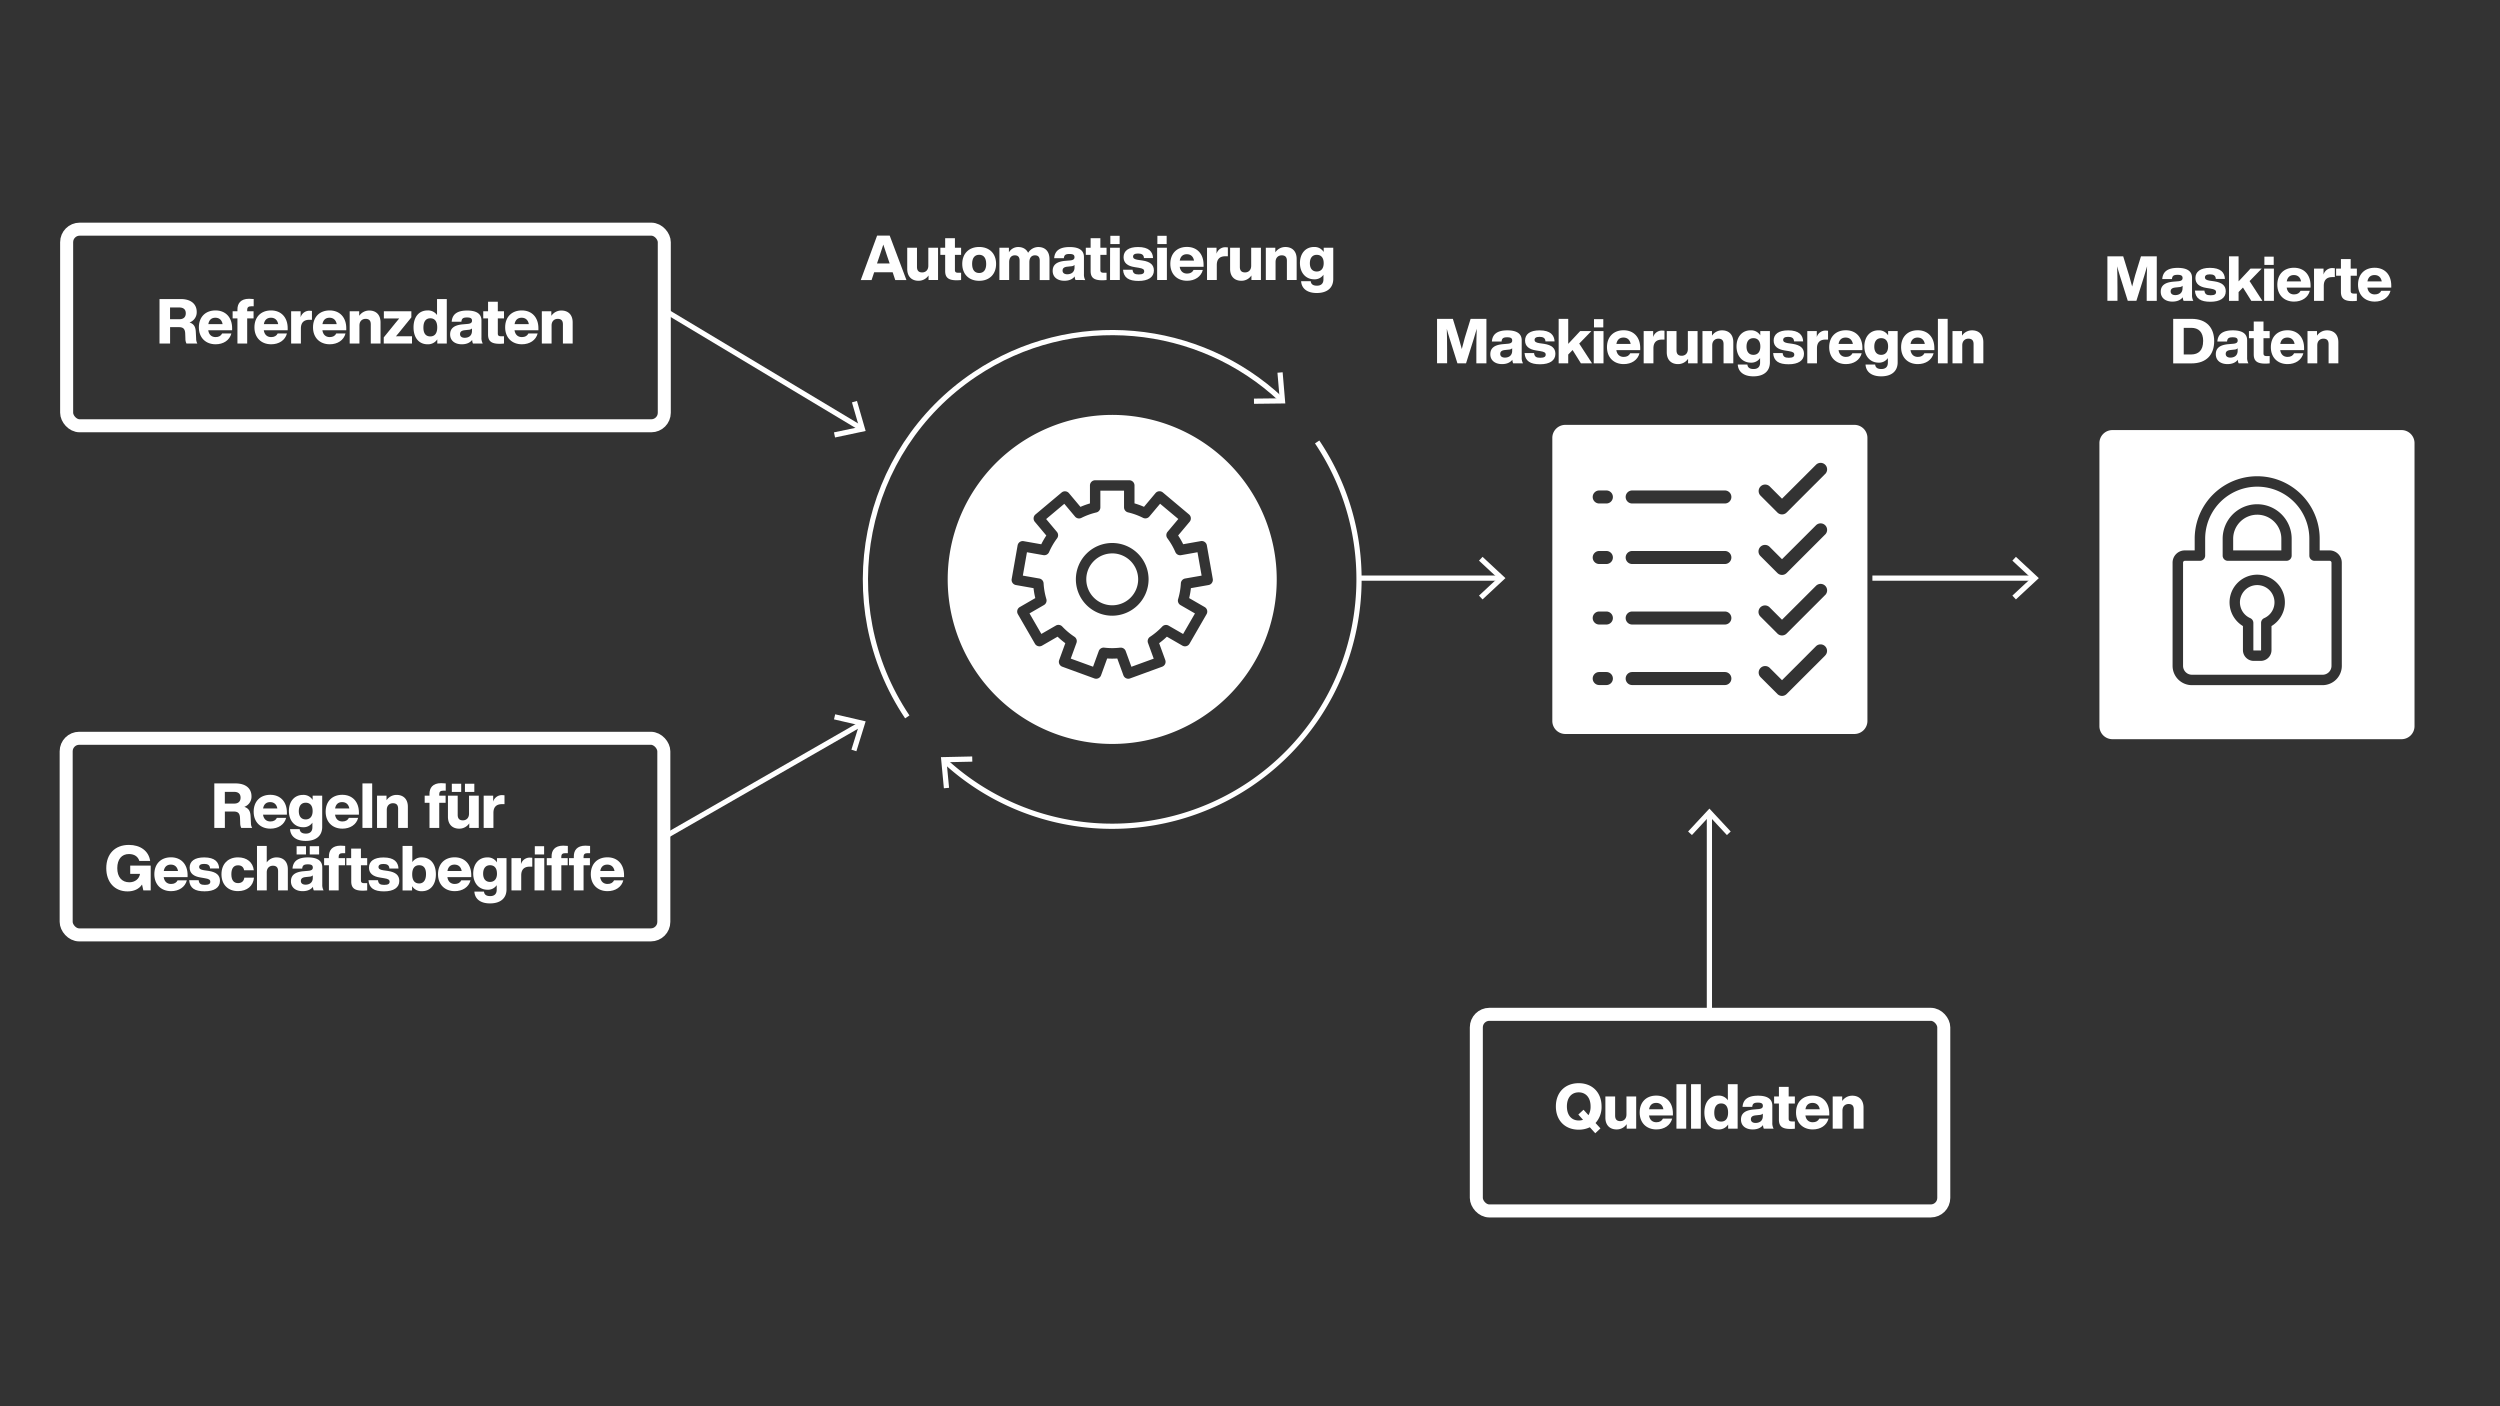 <svg id="art" xmlns="http://www.w3.org/2000/svg" viewBox="0 0 1920 1080"><rect x="0" y="0" width="1920" height="1080" fill="#333333" stroke="none"/><line x1="1312.82" y1="779" x2="1312.82" y2="625.34" fill="none" stroke="#fff" stroke-miterlimit="10" stroke-width="4"/><polygon points="1329.18 638.59 1326.25 641.32 1312.82 626.87 1299.39 641.32 1296.46 638.59 1312.82 621 1329.18 638.59" fill="#fff"/><line x1="1042.18" y1="444" x2="1151.85" y2="444" fill="none" stroke="#fff" stroke-miterlimit="10" stroke-width="4"/><polygon points="1138.59 460.36 1135.86 457.43 1150.31 444 1135.86 430.57 1138.59 427.64 1156.18 444 1138.59 460.36" fill="#fff"/><line x1="1438" y1="444" x2="1561.48" y2="444" fill="none" stroke="#fff" stroke-miterlimit="10" stroke-width="4"/><polygon points="1548.22 460.36 1545.5 457.43 1559.94 444 1545.5 430.57 1548.22 427.64 1565.82 444 1548.22 460.36" fill="#fff"/><line x1="509.82" y1="238" x2="661.1" y2="328.77" fill="none" stroke="#fff" stroke-miterlimit="10" stroke-width="4"/><polygon points="641.32 335.98 640.48 332.06 659.78 327.98 654.3 309.03 658.15 307.92 664.82 331 641.32 335.98" fill="#fff"/><line x1="509.82" y1="643" x2="661.05" y2="556.16" fill="none" stroke="#fff" stroke-miterlimit="10" stroke-width="4"/><polygon points="657.71 576.95 653.88 575.76 659.73 556.93 640.51 552.48 641.42 548.58 664.82 554 657.71 576.95" fill="#fff"/><rect x="51.18" y="176" width="459" height="151" rx="10" fill="none" stroke="#fff" stroke-miterlimit="10" stroke-width="10"/><path d="M151.56,263.84h-8.35a8.17,8.17,0,0,1-.82-3.75l-.14-3.84c-.14-4.13-2-5-5-5h-6.62v12.58h-8.12V229.66h16.18c8.59,0,12.39,4.37,12.39,9.89a8.29,8.29,0,0,1-5.53,8.11c3.94,1.3,4.71,4.08,4.85,7.68l.24,4.8A7.76,7.76,0,0,0,151.56,263.84Zm-13.82-18.68c3.12,0,4.94-1.58,4.94-4.56s-1.82-4.46-5.09-4.46h-7v9Z" fill="#fff"/><path d="M178.26,253.66H159.92c.53,3.55,2.74,5.23,5.67,5.23,2.49,0,4.12-1,5-2.78h7.1c-1.34,5.23-6.14,8.3-12.09,8.3-7.68,0-12.87-5.09-12.87-13s5-13,12.77-13,12.77,5.33,12.77,13.68ZM160,248.91h10.95c-.53-3.08-2.5-4.9-5.53-4.9C162.66,244,160.55,245.45,160,248.91Z" fill="#fff"/><path d="M189.84,237.87v1.2h4.9v5.47h-4.9v19.3h-7.49v-19.3h-3.69v-5.47h3.69v-1.44c0-4.37,2.31-8.17,8.93-8.17,1.15,0,2.5.1,3.55.2v5.57h-2C190.71,235.23,189.84,236.19,189.84,237.87Z" fill="#fff"/><path d="M220.93,253.66H202.59c.53,3.55,2.74,5.23,5.67,5.23,2.49,0,4.13-1,5-2.78h7.11c-1.35,5.23-6.15,8.3-12.1,8.3-7.68,0-12.87-5.09-12.87-13s5-13,12.77-13,12.77,5.33,12.77,13.68Zm-18.29-4.75h11c-.53-3.08-2.5-4.9-5.52-4.9C205.33,244,203.22,245.45,202.64,248.91Z" fill="#fff"/><path d="M239.57,238.78v6.81h-1.92c-4.17,0-6.57,2.07-6.57,6.73v11.52h-7.49V239.07h7.29v4.6a6.94,6.94,0,0,1,7.06-5C238.52,238.68,239.05,238.73,239.57,238.78Z" fill="#fff"/><path d="M265.93,253.66H247.59c.53,3.55,2.73,5.23,5.66,5.23,2.5,0,4.13-1,5-2.78h7.1c-1.34,5.23-6.14,8.3-12.1,8.3-7.68,0-12.86-5.09-12.86-13s5-13,12.77-13,12.77,5.33,12.77,13.68Zm-18.29-4.75h10.94c-.53-3.08-2.5-4.9-5.52-4.9C250.32,244,248.21,245.45,247.64,248.91Z" fill="#fff"/><path d="M292.25,247.61v16.23h-7.49V249.1c0-2.74-1.2-4.22-4-4.22-2.31,0-4.71,1.48-4.71,5.13v13.83h-7.49V239.07h7.3v3.5a9.24,9.24,0,0,1,7.78-4.08C288.55,238.49,292.25,241.47,292.25,247.61Z" fill="#fff"/><path d="M316.42,258.27v5.57h-21.7v-4.71l8.79-10.85c1-1.24,2-2.45,3.07-3.69-1.68,0-3.31,0-5,0h-6.77v-5.56h21.12v4.7l-8.78,10.85c-1,1.25-2,2.45-3.08,3.7,1.68-.05,3.32-.05,5-.05Z" fill="#fff"/><path d="M343.13,229.66v34.18h-7.29v-3.22a8.44,8.44,0,0,1-7.44,3.79c-6.73,0-10.81-5.09-10.81-13s4.08-13,10.81-13a8.39,8.39,0,0,1,7.24,3.55V229.66Zm-7.34,21.79c0-4.7-2-7-5.33-7s-5.28,2.45-5.28,7.15,2,6.77,5.28,6.77S335.79,256.16,335.79,251.45Z" fill="#fff"/><path d="M363.24,263.84a7.2,7.2,0,0,1-.62-2.79c-1.58,2.11-4.27,3.36-7.92,3.36-5.19,0-9-2.64-9-7.58,0-4.27,2.55-7.11,9.7-7.73l3.89-.34c2.11-.24,3.22-.86,3.22-2.45s-.82-2.49-3.8-2.49-4.12.72-4.36,3.26h-7.44c.38-5.47,3.88-8.59,11.85-8.59,7.78,0,11,2.93,11,7.63v13.16a8.71,8.71,0,0,0,1,4.56Zm-.76-9.75v-1.82a4,4,0,0,1-2.5,1l-3.07.33c-2.55.29-3.6,1.25-3.6,3s1.29,2.83,3.65,2.83C359.84,259.37,362.48,258,362.48,254.09Z" fill="#fff"/><path d="M382.32,244.54v11.57c0,1.82.91,2.16,2.83,2.16h1.92v5.57a29.11,29.11,0,0,1-3.46.19c-6.19,0-8.78-2-8.78-7.11V244.54h-3.7v-5.47h3.7v-7.35h7.49v7.35h4.75v5.47Z" fill="#fff"/><path d="M413.49,253.66H395.15c.53,3.55,2.73,5.23,5.66,5.23,2.5,0,4.13-1,5-2.78h7.1c-1.34,5.23-6.14,8.3-12.1,8.3-7.68,0-12.86-5.09-12.86-13s5-13,12.77-13,12.77,5.33,12.77,13.68Zm-18.29-4.75h10.94c-.53-3.08-2.49-4.9-5.52-4.9C397.88,244,395.77,245.45,395.2,248.91Z" fill="#fff"/><path d="M439.81,247.61v16.23h-7.49V249.1c0-2.74-1.2-4.22-4-4.22-2.31,0-4.71,1.48-4.71,5.13v13.83h-7.49V239.07h7.3v3.5a9.24,9.24,0,0,1,7.78-4.08C436.11,238.49,439.81,241.47,439.81,247.61Z" fill="#fff"/><rect x="50.82" y="567" width="459" height="151" rx="10" fill="none" stroke="#fff" stroke-miterlimit="10" stroke-width="10"/><path d="M193.64,635.84h-8.35a8.17,8.17,0,0,1-.82-3.75l-.14-3.84c-.15-4.13-2-5-5-5h-6.63v12.58h-8.11V601.66h16.18c8.59,0,12.38,4.37,12.38,9.89a8.29,8.29,0,0,1-5.52,8.11c3.94,1.3,4.7,4.08,4.85,7.68l.24,4.8A7.65,7.65,0,0,0,193.64,635.84Zm-13.83-18.68c3.12,0,4.95-1.58,4.95-4.56s-1.83-4.46-5.09-4.46h-7v9Z" fill="#fff"/><path d="M220.33,625.66H202c.53,3.55,2.73,5.23,5.66,5.23,2.5,0,4.13-1,5-2.78h7.11c-1.34,5.23-6.15,8.3-12.1,8.3-7.68,0-12.86-5.09-12.86-13s5-13,12.77-13,12.76,5.33,12.76,13.68Zm-18.28-4.75H213c-.53-3.08-2.5-4.9-5.52-4.9C204.73,616,202.62,617.45,202.05,620.91Z" fill="#fff"/><path d="M247.45,611.07v24c0,6.67-4.52,10.75-12.68,10.75-7.73,0-11.71-3.74-12-9.07h7.39c.2,2.3,1.78,3.46,4.76,3.46,3.36,0,5-1.83,5-4.85V631.8a8.07,8.07,0,0,1-7.11,3.51c-6.57,0-10.94-5.14-10.94-12.43s4.22-12.39,10.8-12.39a8.24,8.24,0,0,1,7.44,3.84v-3.26Zm-7.35,11.81c0-4.18-2-6.39-5.33-6.39s-5.28,2.4-5.28,6.48,2,6.34,5.28,6.34S240.1,627.05,240.1,622.88Z" fill="#fff"/><path d="M275.64,625.66H257.3c.53,3.55,2.73,5.23,5.66,5.23,2.5,0,4.13-1,5-2.78h7.1c-1.34,5.23-6.14,8.3-12.1,8.3-7.68,0-12.86-5.09-12.86-13s5-13,12.77-13,12.77,5.33,12.77,13.68Zm-18.29-4.75h10.94c-.53-3.08-2.5-4.9-5.52-4.9C260,616,257.92,617.45,257.35,620.91Z" fill="#fff"/><path d="M278.36,601.66h7.48v34.18h-7.48Z" fill="#fff"/><path d="M313.24,619.61v16.23h-7.49V621.1c0-2.74-1.2-4.22-4-4.22-2.3,0-4.7,1.48-4.7,5.13v13.83h-7.49V611.07h7.29v3.5a9.26,9.26,0,0,1,7.78-4.08C309.55,610.49,313.24,613.47,313.24,619.61Z" fill="#fff"/><path d="M337.34,609.87v1.2h4.89v5.47h-4.89v19.3h-7.49v-19.3h-3.7v-5.47h3.7v-1.44c0-4.37,2.3-8.17,8.93-8.17,1.15,0,2.49.1,3.55.2v5.57h-2C338.2,607.23,337.34,608.19,337.34,609.87Z" fill="#fff"/><path d="M367.69,611.07v24.77h-7.3v-3.51a9.15,9.15,0,0,1-7.77,4.08c-4.9,0-8.6-3-8.6-9.12V611.07h7.49V625.8c0,2.74,1.2,4.23,4,4.23,2.3,0,4.7-1.49,4.7-5.14V611.07Zm-13.49-2.84H347V601.9h7.2Zm10.08,0h-7.2V601.9h7.2Z" fill="#fff"/><path d="M387.45,610.78v6.81h-1.92c-4.18,0-6.58,2.07-6.58,6.73v11.52h-7.49V611.07h7.3v4.6a6.93,6.93,0,0,1,7.06-5C386.39,610.68,386.92,610.73,387.45,610.78Z" fill="#fff"/><path d="M115.74,664.78v19.06h-5.66l-1-4.52c-2.31,3.51-6.34,5.28-11.09,5.28-9.89,0-16.37-7-16.37-17.85S88.19,648.89,99,648.89c8.88,0,15.21,4.7,16.32,12.29H107c-1-3.27-3.74-5.28-8-5.28-5.57,0-8.93,4.08-8.93,10.85s3.45,10.85,9.31,10.85c4.17,0,7.58-2.55,8.16-6.48H100v-6.34Z" fill="#fff"/><path d="M144.06,673.66H125.72c.53,3.55,2.74,5.23,5.67,5.23,2.49,0,4.12-1,5-2.78h7.1c-1.34,5.23-6.14,8.3-12.09,8.3-7.68,0-12.87-5.09-12.87-13s5-13,12.77-13,12.77,5.33,12.77,13.68Zm-18.29-4.75h10.94c-.52-3.08-2.49-4.9-5.52-4.9C128.46,664,126.35,665.45,125.77,668.91Z" fill="#fff"/><path d="M145.29,676h7.29c.29,2.69,1.63,3.6,4.75,3.6s4.18-.91,4.18-2.4-.91-2.2-4.27-2.73L154,673.9c-5.23-.82-8.35-3.17-8.35-7.59,0-4.94,3.89-7.82,11.14-7.82,8.35,0,11.28,3.65,11.52,8.5h-7c-.1-2.69-1.87-3.51-4.56-3.51s-3.8.91-3.8,2.35,1.2,2.12,3.61,2.5l3.69.53c5.86.91,8.69,3.26,8.69,7.68,0,5.14-4.37,8-11.81,8S145.72,682.11,145.29,676Z" fill="#fff"/><path d="M170.09,671.45c0-7.87,4.95-13,12.72-13,6.82,0,11.43,3.79,12.1,9.89h-7.44c-.43-2.64-2.26-3.79-4.66-3.79-3.17,0-5.13,2.11-5.13,6.86s2,6.82,5.13,6.82c2.5,0,4.47-1.25,4.8-4.18h7.44c-.52,6.39-5.37,10.32-12.24,10.32C175.08,684.41,170.09,679.32,170.09,671.45Z" fill="#fff"/><path d="M221.06,667.61v16.23h-7.49V669.1c0-2.74-1.2-4.22-4-4.22-2.31,0-4.71,1.48-4.71,5.13v13.83h-7.49V649.66h7.49v12.67a9.12,9.12,0,0,1,7.59-3.84C217.36,658.49,221.06,661.47,221.06,667.61Z" fill="#fff"/><path d="M241,683.84a7,7,0,0,1-.63-2.79c-1.58,2.11-4.27,3.36-7.92,3.36-5.18,0-9-2.64-9-7.58,0-4.27,2.54-7.11,9.7-7.73l3.88-.34c2.12-.24,3.22-.86,3.22-2.45s-.82-2.49-3.79-2.49-4.13.72-4.37,3.26h-7.44c.38-5.47,3.89-8.59,11.86-8.59,7.77,0,11,2.93,11,7.63v13.16a8.61,8.61,0,0,0,1,4.56Zm-6-27.61h-7.2V649.9H235Zm5.23,17.86v-1.82a3.93,3.93,0,0,1-2.5,1l-3.07.33c-2.54.29-3.6,1.25-3.6,3s1.3,2.83,3.65,2.83C237.59,679.37,240.23,678,240.23,674.09Zm4.85-17.86h-7.2V649.9h7.2Z" fill="#fff"/><path d="M260.1,657.87v1.2H265v5.47h-4.9v19.3h-7.49v-19.3h-3.69v-5.47h3.69v-1.44c0-4.37,2.31-8.17,8.93-8.17,1.15,0,2.5.1,3.55.2v5.57h-2C261,655.23,260.1,656.19,260.1,657.87Z" fill="#fff"/><path d="M277.2,664.54v11.57c0,1.82.92,2.16,2.84,2.16H282v5.57a29.34,29.34,0,0,1-3.46.19c-6.19,0-8.79-2-8.79-7.11V664.54H266v-5.47h3.69v-7.35h7.49v7.35H282v5.47Z" fill="#fff"/><path d="M283,676h7.3c.29,2.69,1.63,3.6,4.75,3.6s4.18-.91,4.18-2.4-.92-2.2-4.28-2.73l-3.21-.53c-5.24-.82-8.36-3.17-8.36-7.59,0-4.94,3.89-7.82,11.14-7.82,8.36,0,11.28,3.65,11.52,8.5h-7c-.09-2.69-1.87-3.51-4.56-3.51s-3.79.91-3.79,2.35,1.2,2.12,3.6,2.5l3.7.53c5.85.91,8.68,3.26,8.68,7.68,0,5.14-4.36,8-11.8,8C287.32,684.56,283.43,682.11,283,676Z" fill="#fff"/><path d="M334.76,671.45c0,7.87-4.08,13-10.8,13a8.43,8.43,0,0,1-7.49-3.89v3.32h-7.3V649.66h7.49v12.43a8.37,8.37,0,0,1,7.3-3.6C330.68,658.49,334.76,663.58,334.76,671.45Zm-7.58-.19c0-4.71-2-6.77-5.28-6.77s-5.33,2.26-5.33,7,2,7,5.33,7S327.18,676,327.18,671.26Z" fill="#fff"/><path d="M361.92,673.66H343.59c.52,3.55,2.73,5.23,5.66,5.23,2.5,0,4.13-1,5-2.78h7.11c-1.35,5.23-6.15,8.3-12.1,8.3-7.68,0-12.87-5.09-12.87-13s5.05-13,12.77-13,12.77,5.33,12.77,13.68Zm-18.29-4.75h10.95c-.53-3.08-2.5-4.9-5.52-4.9C346.32,664,344.21,665.45,343.63,668.91Z" fill="#fff"/><path d="M389,659.07v24c0,6.67-4.51,10.75-12.67,10.75-7.73,0-11.71-3.74-12-9.07h7.39c.19,2.3,1.78,3.46,4.75,3.46,3.37,0,5-1.83,5-4.85V679.8a8,8,0,0,1-7.1,3.51c-6.58,0-10.94-5.14-10.94-12.43s4.22-12.39,10.8-12.39a8.24,8.24,0,0,1,7.44,3.84v-3.26Zm-7.34,11.81c0-4.18-2-6.39-5.33-6.39s-5.28,2.4-5.28,6.48,2,6.34,5.28,6.34S381.69,675.05,381.69,670.88Z" fill="#fff"/><path d="M408.79,658.78v6.81h-1.91c-4.18,0-6.58,2.07-6.58,6.73v11.52h-7.49V659.07h7.3v4.6a6.92,6.92,0,0,1,7.05-5C407.74,658.68,408.27,658.73,408.79,658.78Z" fill="#fff"/><path d="M410.54,659.07H418v24.77h-7.49Zm.19-9.17h7.15v6.33h-7.15Z" fill="#fff"/><path d="M431.07,657.87v1.2H436v5.47h-4.9v19.3h-7.48v-19.3h-3.7v-5.47h3.7v-1.44c0-4.37,2.3-8.17,8.92-8.17,1.16,0,2.5.1,3.56.2v5.57h-2C431.94,655.23,431.07,656.19,431.07,657.87Z" fill="#fff"/><path d="M448.18,657.87v1.2h4.89v5.47h-4.89v19.3h-7.49v-19.3H437v-5.47h3.7v-1.44c0-4.37,2.3-8.17,8.93-8.17,1.15,0,2.49.1,3.55.2v5.57h-2C449,655.23,448.18,656.19,448.18,657.87Z" fill="#fff"/><path d="M479.27,673.66H460.93c.53,3.55,2.74,5.23,5.66,5.23,2.5,0,4.13-1,5-2.78h7.1c-1.34,5.23-6.14,8.3-12.1,8.3-7.68,0-12.86-5.09-12.86-13s5-13,12.77-13,12.77,5.33,12.77,13.68ZM461,668.91h10.94c-.53-3.08-2.49-4.9-5.52-4.9C463.67,664,461.55,665.45,461,668.91Z" fill="#fff"/><rect x="1133.82" y="779" width="359" height="151" rx="10" fill="none" stroke="#fff" stroke-miterlimit="10" stroke-width="10"/><path d="M1225.36,862.47l3.79,4.13-4,3.74-4.17-4.61a19.63,19.63,0,0,1-8.55,1.87c-10.46,0-17.52-7.05-17.52-17.85s7.06-17.86,17.52-17.86S1230,839,1230,849.75A18.21,18.21,0,0,1,1225.36,862.47Zm-9.61-2.5-3.6-4,4-3.7,3.79,4.18a12.85,12.85,0,0,0,1.63-6.72c0-6.77-3.64-10.8-9.12-10.8s-9.07,4-9.07,10.8,3.6,10.8,9.07,10.8A9.06,9.06,0,0,0,1215.75,860Z" fill="#fff"/><path d="M1256.59,842.07v24.77h-7.29v-3.51a9.15,9.15,0,0,1-7.78,4.08c-4.9,0-8.59-3-8.59-9.12V842.07h7.49V856.8c0,2.74,1.2,4.23,4,4.23,2.31,0,4.7-1.49,4.7-5.14V842.07Z" fill="#fff"/><path d="M1284.78,856.66h-18.33c.52,3.55,2.73,5.23,5.66,5.23,2.5,0,4.13-1,5-2.78h7.11c-1.35,5.23-6.15,8.3-12.1,8.3-7.68,0-12.86-5.09-12.86-13s5-13,12.76-13,12.77,5.33,12.77,13.68Zm-18.29-4.75h11c-.53-3.08-2.5-4.9-5.52-4.9C1269.18,847,1267.07,848.45,1266.49,851.91Z" fill="#fff"/><path d="M1287.5,832.66H1295v34.18h-7.49Z" fill="#fff"/><path d="M1298.73,832.66h7.49v34.18h-7.49Z" fill="#fff"/><path d="M1334.51,832.66v34.18h-7.3v-3.22a8.42,8.42,0,0,1-7.44,3.79c-6.72,0-10.8-5.09-10.8-13s4.08-13,10.8-13A8.39,8.39,0,0,1,1327,845V832.66Zm-7.34,21.79c0-4.7-2-7-5.33-7s-5.28,2.45-5.28,7.15,2,6.77,5.28,6.77S1327.17,859.16,1327.17,854.45Z" fill="#fff"/><path d="M1354.62,866.84a7.2,7.2,0,0,1-.62-2.79c-1.59,2.11-4.27,3.36-7.92,3.36-5.19,0-9-2.64-9-7.58,0-4.27,2.55-7.11,9.7-7.73l3.89-.34c2.11-.24,3.21-.86,3.21-2.45s-.81-2.49-3.79-2.49-4.13.72-4.37,3.26h-7.44c.39-5.47,3.89-8.59,11.86-8.59,7.78,0,11,2.93,11,7.63v13.16a8.71,8.71,0,0,0,1,4.56Zm-.77-9.75v-1.82a3.9,3.9,0,0,1-2.49,1l-3.07.33c-2.55.29-3.6,1.25-3.6,3s1.29,2.83,3.64,2.83C1351.21,862.37,1353.85,861,1353.85,857.09Z" fill="#fff"/><path d="M1373.7,847.54v11.57c0,1.82.91,2.16,2.83,2.16h1.92v5.57a29.11,29.11,0,0,1-3.46.19c-6.19,0-8.78-2-8.78-7.11V847.54h-3.7v-5.47h3.7v-7.35h7.49v7.35h4.75v5.47Z" fill="#fff"/><path d="M1404.86,856.66h-18.33c.52,3.55,2.73,5.23,5.66,5.23,2.5,0,4.13-1,5-2.78h7.11c-1.35,5.23-6.15,8.3-12.1,8.3-7.68,0-12.86-5.09-12.86-13s5-13,12.77-13,12.76,5.33,12.76,13.68Zm-18.29-4.75h11c-.53-3.08-2.5-4.9-5.52-4.9C1389.26,847,1387.15,848.45,1386.57,851.91Z" fill="#fff"/><path d="M1431.19,850.61v16.23h-7.49V852.1c0-2.74-1.2-4.22-4-4.22-2.3,0-4.7,1.48-4.7,5.13v13.83h-7.49V842.07h7.3v3.5a9.22,9.22,0,0,1,7.77-4.08C1427.49,841.49,1431.19,844.47,1431.19,850.61Z" fill="#fff"/><path d="M685.57,209.1H671.36l-2,6h-8.3l12.57-34.18h9.65l12.87,34.18h-8.6Zm-2.31-6.77-2-5.85c-.92-2.55-1.92-5.67-2.88-8.65-1,3-2,6.1-2.84,8.65l-2,5.85Z" fill="#fff"/><path d="M720.42,190.28v24.77h-7.3v-3.5a9.18,9.18,0,0,1-7.78,4.08c-4.89,0-8.59-3-8.59-9.12V190.28h7.49V205c0,2.74,1.2,4.22,4,4.22,2.31,0,4.71-1.48,4.71-5.13V190.28Z" fill="#fff"/><path d="M733.38,195.75v11.57c0,1.83.91,2.16,2.83,2.16h1.92v5.57a27.13,27.13,0,0,1-3.45.2c-6.2,0-8.79-2-8.79-7.11V195.75h-3.7v-5.47h3.7v-7.34h7.49v7.34h4.75v5.47Z" fill="#fff"/><path d="M739,202.67c0-7.88,5.09-13,13-13s13,5.08,13,13-5.09,13-13,13S739,210.54,739,202.67Zm18.39,0c0-4.71-2.07-7-5.38-7s-5.43,2.25-5.43,7,2.07,7,5.43,7S757.4,207.37,757.4,202.67Z" fill="#fff"/><path d="M806,199v16.08h-7.48V200.27c0-2.69-1.06-4.18-3.7-4.18-2.26,0-4.27,1.49-4.27,5.28v13.68h-7.49V200.27c0-2.69-1.06-4.18-3.7-4.18-2.25,0-4.32,1.49-4.32,5.28v13.68h-7.49V190.28h7.3v3.51a8.21,8.21,0,0,1,7.06-4.08c3.6,0,6.33,1.58,7.68,4.46a9.33,9.33,0,0,1,7.73-4.46C802.67,189.71,806,193,806,199Z" fill="#fff"/><path d="M826,215.05a6.81,6.81,0,0,1-.62-2.78c-1.59,2.11-4.28,3.36-7.92,3.36-5.19,0-9-2.64-9-7.59,0-4.27,2.54-7.1,9.7-7.72L822,200c2.11-.24,3.21-.86,3.21-2.45s-.81-2.49-3.79-2.49-4.13.71-4.37,3.26h-7.44c.38-5.47,3.89-8.59,11.86-8.59,7.77,0,11,2.92,11,7.63v13.15a8.59,8.59,0,0,0,1,4.56Zm-.77-9.74v-1.83a3.82,3.82,0,0,1-2.49,1l-3.08.34c-2.54.29-3.6,1.25-3.6,3s1.3,2.83,3.65,2.83C822.6,210.59,825.24,209.2,825.24,205.31Z" fill="#fff"/><path d="M845.08,195.75v11.57c0,1.83.92,2.16,2.84,2.16h1.92v5.57a27.39,27.39,0,0,1-3.46.2c-6.19,0-8.78-2-8.78-7.11V195.75h-3.7v-5.47h3.7v-7.34h7.48v7.34h4.76v5.47Z" fill="#fff"/><path d="M852.55,190.28H860v24.77h-7.49Zm.19-9.17h7.15v6.34h-7.15Z" fill="#fff"/><path d="M862.51,207.18h7.3c.29,2.69,1.63,3.6,4.75,3.6s4.18-.91,4.18-2.4-.91-2.21-4.28-2.74l-3.21-.52c-5.23-.82-8.35-3.17-8.35-7.59,0-4.94,3.88-7.82,11.13-7.82,8.36,0,11.28,3.65,11.52,8.49h-7c-.09-2.68-1.87-3.5-4.56-3.5s-3.79.91-3.79,2.35,1.2,2.11,3.6,2.5l3.7.53c5.85.91,8.69,3.26,8.69,7.68,0,5.13-4.37,8-11.81,8S862.94,213.33,862.51,207.18Z" fill="#fff"/><path d="M888.69,190.28h7.48v24.77h-7.48Zm.19-9.17H896v6.34h-7.15Z" fill="#fff"/><path d="M924.34,204.88H906c.53,3.55,2.74,5.23,5.66,5.23,2.5,0,4.13-1,5-2.79h7.1c-1.34,5.24-6.14,8.31-12.1,8.31-7.68,0-12.86-5.09-12.86-13s5-13,12.77-13,12.77,5.33,12.77,13.68Zm-18.29-4.76H917c-.53-3.07-2.49-4.89-5.52-4.89C908.74,195.23,906.62,196.67,906.05,200.12Z" fill="#fff"/><path d="M943,190v6.81h-1.92c-4.18,0-6.58,2.07-6.58,6.72v11.52H927V190.28h7.3v4.61a6.93,6.93,0,0,1,7.06-5C941.92,189.9,942.45,190,943,190Z" fill="#fff"/><path d="M968.39,190.28v24.77h-7.3v-3.5a9.16,9.16,0,0,1-7.77,4.08c-4.9,0-8.6-3-8.6-9.12V190.28h7.49V205c0,2.74,1.2,4.22,4,4.22,2.3,0,4.7-1.48,4.7-5.13V190.28Z" fill="#fff"/><path d="M995.83,198.83v16.22h-7.49V200.32c0-2.74-1.2-4.23-4-4.23-2.31,0-4.71,1.49-4.71,5.14v13.82h-7.48V190.28h7.29v3.51a9.22,9.22,0,0,1,7.78-4.08C992.14,189.71,995.83,192.68,995.83,198.83Z" fill="#fff"/><path d="M1023.94,190.28v24c0,6.67-4.52,10.75-12.68,10.75-7.73,0-11.71-3.75-12-9.08h7.39c.2,2.31,1.78,3.46,4.76,3.46,3.36,0,5-1.82,5-4.85V211a8.07,8.07,0,0,1-7.11,3.51c-6.57,0-10.94-5.14-10.94-12.44s4.22-12.38,10.8-12.38a8.24,8.24,0,0,1,7.44,3.84v-3.27Zm-7.35,11.81c0-4.17-2-6.38-5.33-6.38s-5.28,2.4-5.28,6.48,2,6.33,5.28,6.33S1016.59,206.27,1016.59,202.09Z" fill="#fff"/><path d="M1011.58,339.42c58.31,86.93,35.11,204.67-51.82,263a189.61,189.61,0,0,1-234-17.92" fill="none" stroke="#fff" stroke-miterlimit="10" stroke-width="4"/><polygon points="746.65 580.96 746.74 584.96 727.02 585.39 728.89 605.03 724.9 605.4 722.64 581.49 746.65 580.96" fill="#fff"/><path d="M696.79,550.58c-58.31-86.93-35.11-204.67,51.82-263,74.81-50.19,172.44-40,235.37,19.23" fill="none" stroke="#fff" stroke-miterlimit="10" stroke-width="4"/><polygon points="963.08 310.13 963.03 306.13 982.75 305.9 981.08 286.25 985.07 285.91 987.1 309.85 963.08 310.13" fill="#fff"/><path d="M1141.57,244.87v34.18h-7.73V269c0-5.47.05-10.66.29-16.51-.72,2.59-1.39,4.85-2.3,7.77l-5.91,18.77h-6.62l-5.91-18.77c-.91-2.92-1.58-5.13-2.25-7.73.19,5.86.24,11,.24,16.47v10h-7.73V244.87h12.14l4.51,14.69c.82,2.74,1.64,5.72,2.36,8.5.72-2.83,1.53-5.9,2.3-8.64l4.47-14.55Z" fill="#fff"/><path d="M1162.12,279.05a7,7,0,0,1-.63-2.78c-1.58,2.11-4.27,3.36-7.92,3.36-5.18,0-9-2.64-9-7.59,0-4.27,2.54-7.1,9.69-7.72l3.89-.34c2.12-.24,3.22-.86,3.22-2.45s-.82-2.49-3.79-2.49-4.13.71-4.37,3.26h-7.44c.38-5.47,3.89-8.59,11.85-8.59,7.78,0,11.05,2.92,11.05,7.63v13.15a8.69,8.69,0,0,0,1,4.56Zm-.77-9.74v-1.83a3.82,3.82,0,0,1-2.5,1l-3.07.34c-2.54.29-3.6,1.25-3.6,3s1.3,2.83,3.65,2.83C1158.71,274.59,1161.35,273.2,1161.35,269.31Z" fill="#fff"/><path d="M1170.87,271.18h7.3c.29,2.69,1.63,3.6,4.75,3.6s4.18-.91,4.18-2.4-.92-2.21-4.28-2.74l-3.21-.52c-5.24-.82-8.36-3.17-8.36-7.59,0-4.94,3.89-7.82,11.14-7.82,8.35,0,11.28,3.65,11.52,8.49h-7c-.09-2.68-1.87-3.5-4.56-3.5s-3.79.91-3.79,2.35,1.2,2.11,3.6,2.5l3.7.53c5.85.91,8.68,3.26,8.68,7.68,0,5.13-4.36,8-11.8,8S1171.3,277.33,1170.87,271.18Z" fill="#fff"/><path d="M1207.75,268.83l-3.36,3.45v6.77h-7.34V244.87h7.34v19.21l9.17-9.8h8.6l-9.32,9.6,9.84,15.17h-8.54Z" fill="#fff"/><path d="M1224,254.28h7.49v24.77H1224Zm.19-9.17h7.15v6.34h-7.15Z" fill="#fff"/><path d="M1259.68,268.88h-18.34c.53,3.55,2.74,5.23,5.67,5.23,2.49,0,4.13-1,5-2.79h7.1c-1.34,5.24-6.14,8.31-12.09,8.31-7.68,0-12.87-5.09-12.87-13s5-13,12.77-13,12.77,5.33,12.77,13.68Zm-18.29-4.76h10.95c-.53-3.07-2.5-4.89-5.52-4.89C1244.08,259.23,1242,260.67,1241.39,264.12Z" fill="#fff"/><path d="M1278.32,254v6.81h-1.92c-4.17,0-6.57,2.07-6.57,6.72v11.52h-7.49V254.28h7.29v4.61a6.93,6.93,0,0,1,7.06-5C1277.27,253.9,1277.8,254,1278.32,254Z" fill="#fff"/><path d="M1303.73,254.28v24.77h-7.29v-3.5a9.18,9.18,0,0,1-7.78,4.08c-4.9,0-8.59-3-8.59-9.12V254.28h7.49V269c0,2.74,1.2,4.22,4,4.22,2.31,0,4.71-1.48,4.71-5.13V254.28Z" fill="#fff"/><path d="M1331.18,262.83v16.22h-7.49V264.32c0-2.74-1.2-4.23-4-4.23-2.3,0-4.7,1.49-4.7,5.14v13.82h-7.49V254.28h7.3v3.51a9.2,9.2,0,0,1,7.77-4.08C1327.48,253.71,1331.18,256.68,1331.18,262.83Z" fill="#fff"/><path d="M1359.28,254.28v24c0,6.67-4.51,10.75-12.67,10.75-7.73,0-11.72-3.75-12-9.08H1342q.29,3.46,4.75,3.46c3.36,0,5-1.82,5-4.85V275a8.05,8.05,0,0,1-7.1,3.51c-6.58,0-11-5.14-11-12.44s4.23-12.38,10.8-12.38a8.23,8.23,0,0,1,7.44,3.84v-3.27Zm-7.34,11.81c0-4.17-2-6.38-5.33-6.38s-5.28,2.4-5.28,6.48,2,6.33,5.28,6.33S1351.94,270.27,1351.94,266.09Z" fill="#fff"/><path d="M1361.78,271.18h7.3c.29,2.69,1.63,3.6,4.75,3.6s4.18-.91,4.18-2.4-.91-2.21-4.27-2.74l-3.22-.52c-5.23-.82-8.35-3.17-8.35-7.59,0-4.94,3.89-7.82,11.13-7.82,8.36,0,11.28,3.65,11.52,8.49h-7c-.09-2.68-1.87-3.5-4.56-3.5s-3.79.91-3.79,2.35,1.2,2.11,3.6,2.5l3.7.53c5.85.91,8.69,3.26,8.69,7.68,0,5.13-4.37,8-11.81,8C1366.1,279.77,1362.21,277.33,1361.78,271.18Z" fill="#fff"/><path d="M1403.94,254v6.81H1402c-4.17,0-6.57,2.07-6.57,6.72v11.52H1388V254.28h7.29v4.61a6.93,6.93,0,0,1,7.06-5C1402.89,253.9,1403.41,254,1403.94,254Z" fill="#fff"/><path d="M1430.29,268.88H1412c.52,3.55,2.73,5.23,5.66,5.23,2.5,0,4.13-1,5-2.79h7.11c-1.35,5.24-6.15,8.31-12.1,8.31-7.68,0-12.86-5.09-12.86-13s5-13,12.77-13,12.76,5.33,12.76,13.68ZM1412,264.12h11c-.53-3.07-2.5-4.89-5.52-4.89C1414.69,259.23,1412.58,260.67,1412,264.12Z" fill="#fff"/><path d="M1457.4,254.28v24c0,6.67-4.51,10.75-12.67,10.75-7.73,0-11.71-3.75-12-9.08h7.39c.2,2.31,1.78,3.46,4.76,3.46,3.36,0,5-1.82,5-4.85V275a8.07,8.07,0,0,1-7.11,3.51c-6.58,0-10.94-5.14-10.94-12.44s4.22-12.38,10.8-12.38a8.24,8.24,0,0,1,7.44,3.84v-3.27Zm-7.34,11.81c0-4.17-2-6.38-5.33-6.38s-5.28,2.4-5.28,6.48,2,6.33,5.28,6.33S1450.06,270.27,1450.06,266.09Z" fill="#fff"/><path d="M1485.6,268.88h-18.34c.53,3.55,2.73,5.23,5.66,5.23,2.5,0,4.13-1,5-2.79H1485c-1.35,5.24-6.15,8.31-12.1,8.31-7.68,0-12.86-5.09-12.86-13s5-13,12.77-13,12.77,5.33,12.77,13.68Zm-18.29-4.76h10.94c-.53-3.07-2.5-4.89-5.52-4.89C1470,259.23,1467.88,260.67,1467.31,264.12Z" fill="#fff"/><path d="M1488.31,244.87h7.49v34.18h-7.49Z" fill="#fff"/><path d="M1523.2,262.83v16.22h-7.49V264.32c0-2.74-1.2-4.23-4-4.23-2.3,0-4.7,1.49-4.7,5.14v13.82h-7.49V254.28h7.29v3.51a9.23,9.23,0,0,1,7.78-4.08C1519.51,253.71,1523.2,256.68,1523.2,262.83Z" fill="#fff"/><path d="M1656.4,196.87v34.18h-7.73V221c0-5.47,0-10.66.29-16.51-.72,2.59-1.39,4.85-2.3,7.77l-5.91,18.77h-6.62l-5.91-18.77c-.91-2.92-1.58-5.13-2.25-7.73.19,5.86.24,11,.24,16.47v10h-7.73V196.87h12.14l4.52,14.69c.81,2.74,1.63,5.72,2.35,8.5.72-2.83,1.53-5.9,2.3-8.64l4.47-14.55Z" fill="#fff"/><path d="M1677,231.05a7,7,0,0,1-.63-2.78c-1.58,2.11-4.27,3.36-7.92,3.36-5.18,0-9-2.64-9-7.59,0-4.27,2.54-7.1,9.7-7.72L1673,216c2.12-.24,3.22-.86,3.22-2.45s-.82-2.49-3.79-2.49-4.13.71-4.37,3.26h-7.44c.38-5.47,3.89-8.59,11.86-8.59,7.77,0,11,2.92,11,7.63v13.15a8.69,8.69,0,0,0,1,4.56Zm-.77-9.74v-1.83a3.82,3.82,0,0,1-2.5,1l-3.07.34c-2.54.29-3.6,1.25-3.6,3s1.3,2.83,3.65,2.83C1673.54,226.59,1676.18,225.2,1676.18,221.31Z" fill="#fff"/><path d="M1685.7,223.18h7.3c.29,2.69,1.63,3.6,4.75,3.6s4.18-.91,4.18-2.4-.92-2.21-4.28-2.74l-3.21-.52c-5.23-.82-8.35-3.17-8.35-7.59,0-4.94,3.88-7.82,11.13-7.82,8.36,0,11.28,3.65,11.52,8.49h-7c-.09-2.68-1.87-3.5-4.56-3.5s-3.79.91-3.79,2.35,1.2,2.11,3.6,2.5l3.7.53c5.85.91,8.69,3.26,8.69,7.68,0,5.13-4.37,8-11.81,8S1686.13,229.33,1685.7,223.18Z" fill="#fff"/><path d="M1722.59,220.83l-3.36,3.45v6.77h-7.35V196.87h7.35v19.21l9.16-9.8h8.6l-9.32,9.6,9.84,15.17H1729Z" fill="#fff"/><path d="M1738.86,206.28h7.49v24.77h-7.49Zm.19-9.17h7.16v6.34h-7.16Z" fill="#fff"/><path d="M1774.51,220.88h-18.34c.53,3.55,2.74,5.23,5.67,5.23,2.49,0,4.13-1,5-2.79h7.11c-1.35,5.24-6.15,8.31-12.1,8.31-7.68,0-12.87-5.09-12.87-13s5-13,12.77-13,12.77,5.33,12.77,13.68Zm-18.29-4.76h11c-.53-3.07-2.5-4.89-5.52-4.89C1758.91,211.23,1756.8,212.67,1756.22,216.12Z" fill="#fff"/><path d="M1793.15,206v6.81h-1.92c-4.17,0-6.57,2.07-6.57,6.72v11.52h-7.49V206.28h7.3v4.61a6.92,6.92,0,0,1,7-5C1792.1,205.9,1792.63,206,1793.15,206Z" fill="#fff"/><path d="M1805.32,211.75v11.57c0,1.83.91,2.16,2.83,2.16h1.92v5.57a27.18,27.18,0,0,1-3.46.2c-6.19,0-8.78-2-8.78-7.11V211.75h-3.7v-5.47h3.7v-7.34h7.49v7.34h4.75v5.47Z" fill="#fff"/><path d="M1836.48,220.88h-18.33c.52,3.55,2.73,5.23,5.66,5.23,2.5,0,4.13-1,5-2.79h7.11c-1.35,5.24-6.15,8.31-12.1,8.31-7.68,0-12.86-5.09-12.86-13s5-13,12.77-13,12.76,5.33,12.76,13.68Zm-18.29-4.76h11c-.53-3.07-2.5-4.89-5.52-4.89C1820.88,211.23,1818.77,212.67,1818.19,216.12Z" fill="#fff"/><path d="M1700.49,262c0,10.23-5.76,17.09-17.48,17.09h-14V244.87h14C1694.73,244.87,1700.49,251.74,1700.49,262Zm-8.45,0c0-7.1-3.6-10.22-9.17-10.22h-5.76v20.45h5.76C1688.44,272.19,1692,269.07,1692,262Z" fill="#fff"/><path d="M1719.29,279.05a7,7,0,0,1-.63-2.78c-1.58,2.11-4.27,3.36-7.92,3.36-5.18,0-9-2.64-9-7.59,0-4.27,2.54-7.1,9.7-7.72l3.88-.34c2.12-.24,3.22-.86,3.22-2.45s-.82-2.49-3.79-2.49-4.13.71-4.37,3.26h-7.44c.38-5.47,3.89-8.59,11.86-8.59,7.77,0,11,2.92,11,7.63v13.15a8.69,8.69,0,0,0,1,4.56Zm-.77-9.74v-1.83a3.82,3.82,0,0,1-2.5,1l-3.07.34c-2.54.29-3.6,1.25-3.6,3s1.3,2.83,3.65,2.83C1715.88,274.59,1718.52,273.2,1718.52,269.31Z" fill="#fff"/><path d="M1738.36,259.75v11.57c0,1.83.91,2.16,2.83,2.16h1.92v5.57a27.13,27.13,0,0,1-3.45.2c-6.19,0-8.79-2-8.79-7.11V259.75h-3.69v-5.47h3.69v-7.34h7.49v7.34h4.75v5.47Z" fill="#fff"/><path d="M1769.53,268.88h-18.34c.53,3.55,2.74,5.23,5.67,5.23,2.49,0,4.12-1,5-2.79h7.1c-1.34,5.24-6.14,8.31-12.09,8.31-7.68,0-12.87-5.09-12.87-13s5-13,12.77-13,12.77,5.33,12.77,13.68Zm-18.29-4.76h11c-.53-3.07-2.5-4.89-5.53-4.89C1753.93,259.23,1751.82,260.67,1751.24,264.12Z" fill="#fff"/><path d="M1795.85,262.83v16.22h-7.49V264.32c0-2.74-1.2-4.23-4-4.23-2.3,0-4.7,1.49-4.7,5.14v13.82h-7.49V254.28h7.29v3.51a9.23,9.23,0,0,1,7.78-4.08C1792.16,253.71,1795.85,256.68,1795.85,262.83Z" fill="#fff"/><path d="M907.05,426.37a4,4,0,0,1-4.36-2.35,52.78,52.78,0,0,0-6.13-10.61,4,4,0,0,1,.14-5l8.25-9.82-14-11.72-8.25,9.83a4,4,0,0,1-4.86,1,52.27,52.27,0,0,0-11.5-4.19,4,4,0,0,1-3.08-3.89V376.84H845.08v12.83a4,4,0,0,1-3.08,3.89,52.27,52.27,0,0,0-11.5,4.19,4,4,0,0,1-4.86-1l-8.25-9.83-13.95,11.72,8.24,9.82a4,4,0,0,1,.14,5A53.22,53.22,0,0,0,805.7,424a4,4,0,0,1-4.37,2.35l-12.63-2.23-3.16,17.95,12.64,2.22a4,4,0,0,1,3.3,3.71,52.41,52.41,0,0,0,2.12,12.06,4,4,0,0,1-1.84,4.61l-11.1,6.41,9.11,15.78,11.12-6.42a4,4,0,0,1,4.91.72,53.29,53.29,0,0,0,9.37,7.87,4,4,0,0,1,1.56,4.71l-4.39,12.06,17.12,6.23L843.85,500a4,4,0,0,1,4.22-2.61,51.23,51.23,0,0,0,12.25,0l.46,0a4,4,0,0,1,3.75,2.63l4.39,12.06,17.13-6.23-4.39-12.06a4,4,0,0,1,1.55-4.71,53.36,53.36,0,0,0,9.38-7.87,4,4,0,0,1,4.9-.72l11.13,6.42,9.11-15.78-11.11-6.41a4,4,0,0,1-1.83-4.61A52.39,52.39,0,0,0,906.9,448a4,4,0,0,1,3.3-3.71l12.64-2.22-3.16-17.95Zm-52.86,46.49a27.92,27.92,0,1,1,27.92-27.92A28,28,0,0,1,854.19,472.86Zm0-47.84a19.92,19.92,0,1,0,19.92,19.92A19.95,19.95,0,0,0,854.19,425Zm89.34-69.36a126.35,126.35,0,1,0,0,178.68A126.36,126.36,0,0,0,943.53,355.66Zm-12.78,92a4,4,0,0,1-2.58,1.65l-13.55,2.39a59.86,59.86,0,0,1-1.34,7.64l11.91,6.88a4,4,0,0,1,1.46,5.46l-13.11,22.71a4,4,0,0,1-5.46,1.46l-11.92-6.88a61.4,61.4,0,0,1-5.94,5l4.71,12.93a4,4,0,0,1-2.39,5.13l-24.64,9a4,4,0,0,1-3.06-.13,4,4,0,0,1-2.07-2.26l-4.7-12.93a59.1,59.1,0,0,1-7.76,0l-4.7,12.93a4,4,0,0,1-2.07,2.26,4.05,4.05,0,0,1-3.06.13l-24.64-9a4,4,0,0,1-2.39-5.13l4.71-12.93a61.28,61.28,0,0,1-5.93-5l-11.93,6.88a4,4,0,0,1-5.46-1.46l-13.11-22.71a4,4,0,0,1,1.46-5.46l11.91-6.88a59.86,59.86,0,0,1-1.34-7.64l-13.55-2.39a4,4,0,0,1-3.24-4.63l4.55-25.83a4,4,0,0,1,4.63-3.24L799.69,418a60.43,60.43,0,0,1,3.88-6.72l-8.83-10.54a4,4,0,0,1,.49-5.63l20.09-16.86a4,4,0,0,1,5.63.5l8.84,10.53a61,61,0,0,1,7.29-2.65V372.84a4,4,0,0,1,4-4H867.3a4,4,0,0,1,4,4v13.75a60.41,60.41,0,0,1,7.29,2.65l8.84-10.53a4,4,0,0,1,5.64-.5l20.08,16.86a4,4,0,0,1,.5,5.63l-8.84,10.54a60.43,60.43,0,0,1,3.88,6.72l13.54-2.39a4,4,0,0,1,4.63,3.24l4.56,25.83A4,4,0,0,1,930.75,447.62Z" fill="#fff"/><path d="M1424.18,326.3h-222a10,10,0,0,0-10,10V553.7a10,10,0,0,0,10,10h222a10,10,0,0,0,10-10V336.3A10,10,0,0,0,1424.18,326.3ZM1233.7,526.12h-5.5a5,5,0,0,1,0-10h5.5a5,5,0,0,1,0,10Zm0-46.48h-5.5a5,5,0,0,1,0-10h5.5a5,5,0,0,1,0,10Zm0-46.48h-5.5a5,5,0,0,1,0-10h5.5a5,5,0,0,1,0,10Zm0-46.48h-5.5a5,5,0,0,1,0-10h5.5a5,5,0,0,1,0,10Zm91,139.44h-71.19a5,5,0,0,1,0-10h71.19a5,5,0,0,1,0,10Zm0-46.48h-71.19a5,5,0,0,1,0-10h71.19a5,5,0,0,1,0,10Zm0-46.48h-71.19a5,5,0,0,1,0-10h71.19a5,5,0,0,1,0,10Zm0-46.48h-71.19a5,5,0,0,1,0-10h71.19a5,5,0,0,1,0,10Zm77,116.79L1372.13,533a5,5,0,0,1-7.07,0l-13-13a5,5,0,0,1,7.07-7.07l9.46,9.46,26.05-26.05a5,5,0,1,1,7.07,7.08Zm0-46.48-29.58,29.57a5,5,0,0,1-7.07,0l-13-13a5,5,0,1,1,7.07-7.07l9.46,9.46,26.05-26a5,5,0,1,1,7.07,7.07Zm0-46.48-29.58,29.57a5,5,0,0,1-7.07,0l-13-13a5,5,0,1,1,7.07-7.07l9.46,9.46,26.05-26a5,5,0,1,1,7.07,7.07Zm0-46.48-29.58,29.58a5,5,0,0,1-7.07,0l-13-13a5,5,0,0,1,7.07-7.07l9.46,9.46,26.05-26a5,5,0,1,1,7.07,7.07Z" fill="#fff"/><path d="M1733.54,395.29a18.5,18.5,0,0,0-18.47,18.47v8.95h37v-8.95A18.5,18.5,0,0,0,1733.54,395.29Zm0,54.06a13.25,13.25,0,0,0-5.35,25.38,4,4,0,0,1,2.39,3.65v20.93a.25.25,0,0,0,.24.25h5.44a.25.25,0,0,0,.25-.25V478.38a4,4,0,0,1,2.38-3.65,13.25,13.25,0,0,0-5.35-25.38Zm55.6-18.64h-11.57a4,4,0,0,1-4-4V413.76a40,40,0,0,0-80,0v12.95a4,4,0,0,1-4,4H1678a1.41,1.41,0,0,0-1.41,1.41v79.27a6.83,6.83,0,0,0,6.82,6.81h100.37a6.82,6.82,0,0,0,6.81-6.81V432.12A1.41,1.41,0,0,0,1789.14,430.71Zm-44.63,50.09v18.51a8.26,8.26,0,0,1-8.25,8.25h-5.44a8.26,8.26,0,0,1-8.24-8.25v-18.5a21.25,21.25,0,1,1,21.93,0ZM1760,426.71a4,4,0,0,1-4,4h-45a4,4,0,0,1-4-4V413.76a26.48,26.48,0,0,1,53,0Zm84.35-96.41h-222a10,10,0,0,0-10,10V557.7a10,10,0,0,0,10,10h222a10,10,0,0,0,10-10V340.3A10,10,0,0,0,1844.37,330.3Zm-45.83,181.09a14.83,14.83,0,0,1-14.81,14.81H1683.36a14.84,14.84,0,0,1-14.82-14.81V432.12a9.42,9.42,0,0,1,9.41-9.41h7.57v-8.95a48,48,0,0,1,96,0v8.95h7.57a9.42,9.42,0,0,1,9.4,9.41Z" fill="#fff"/></svg>